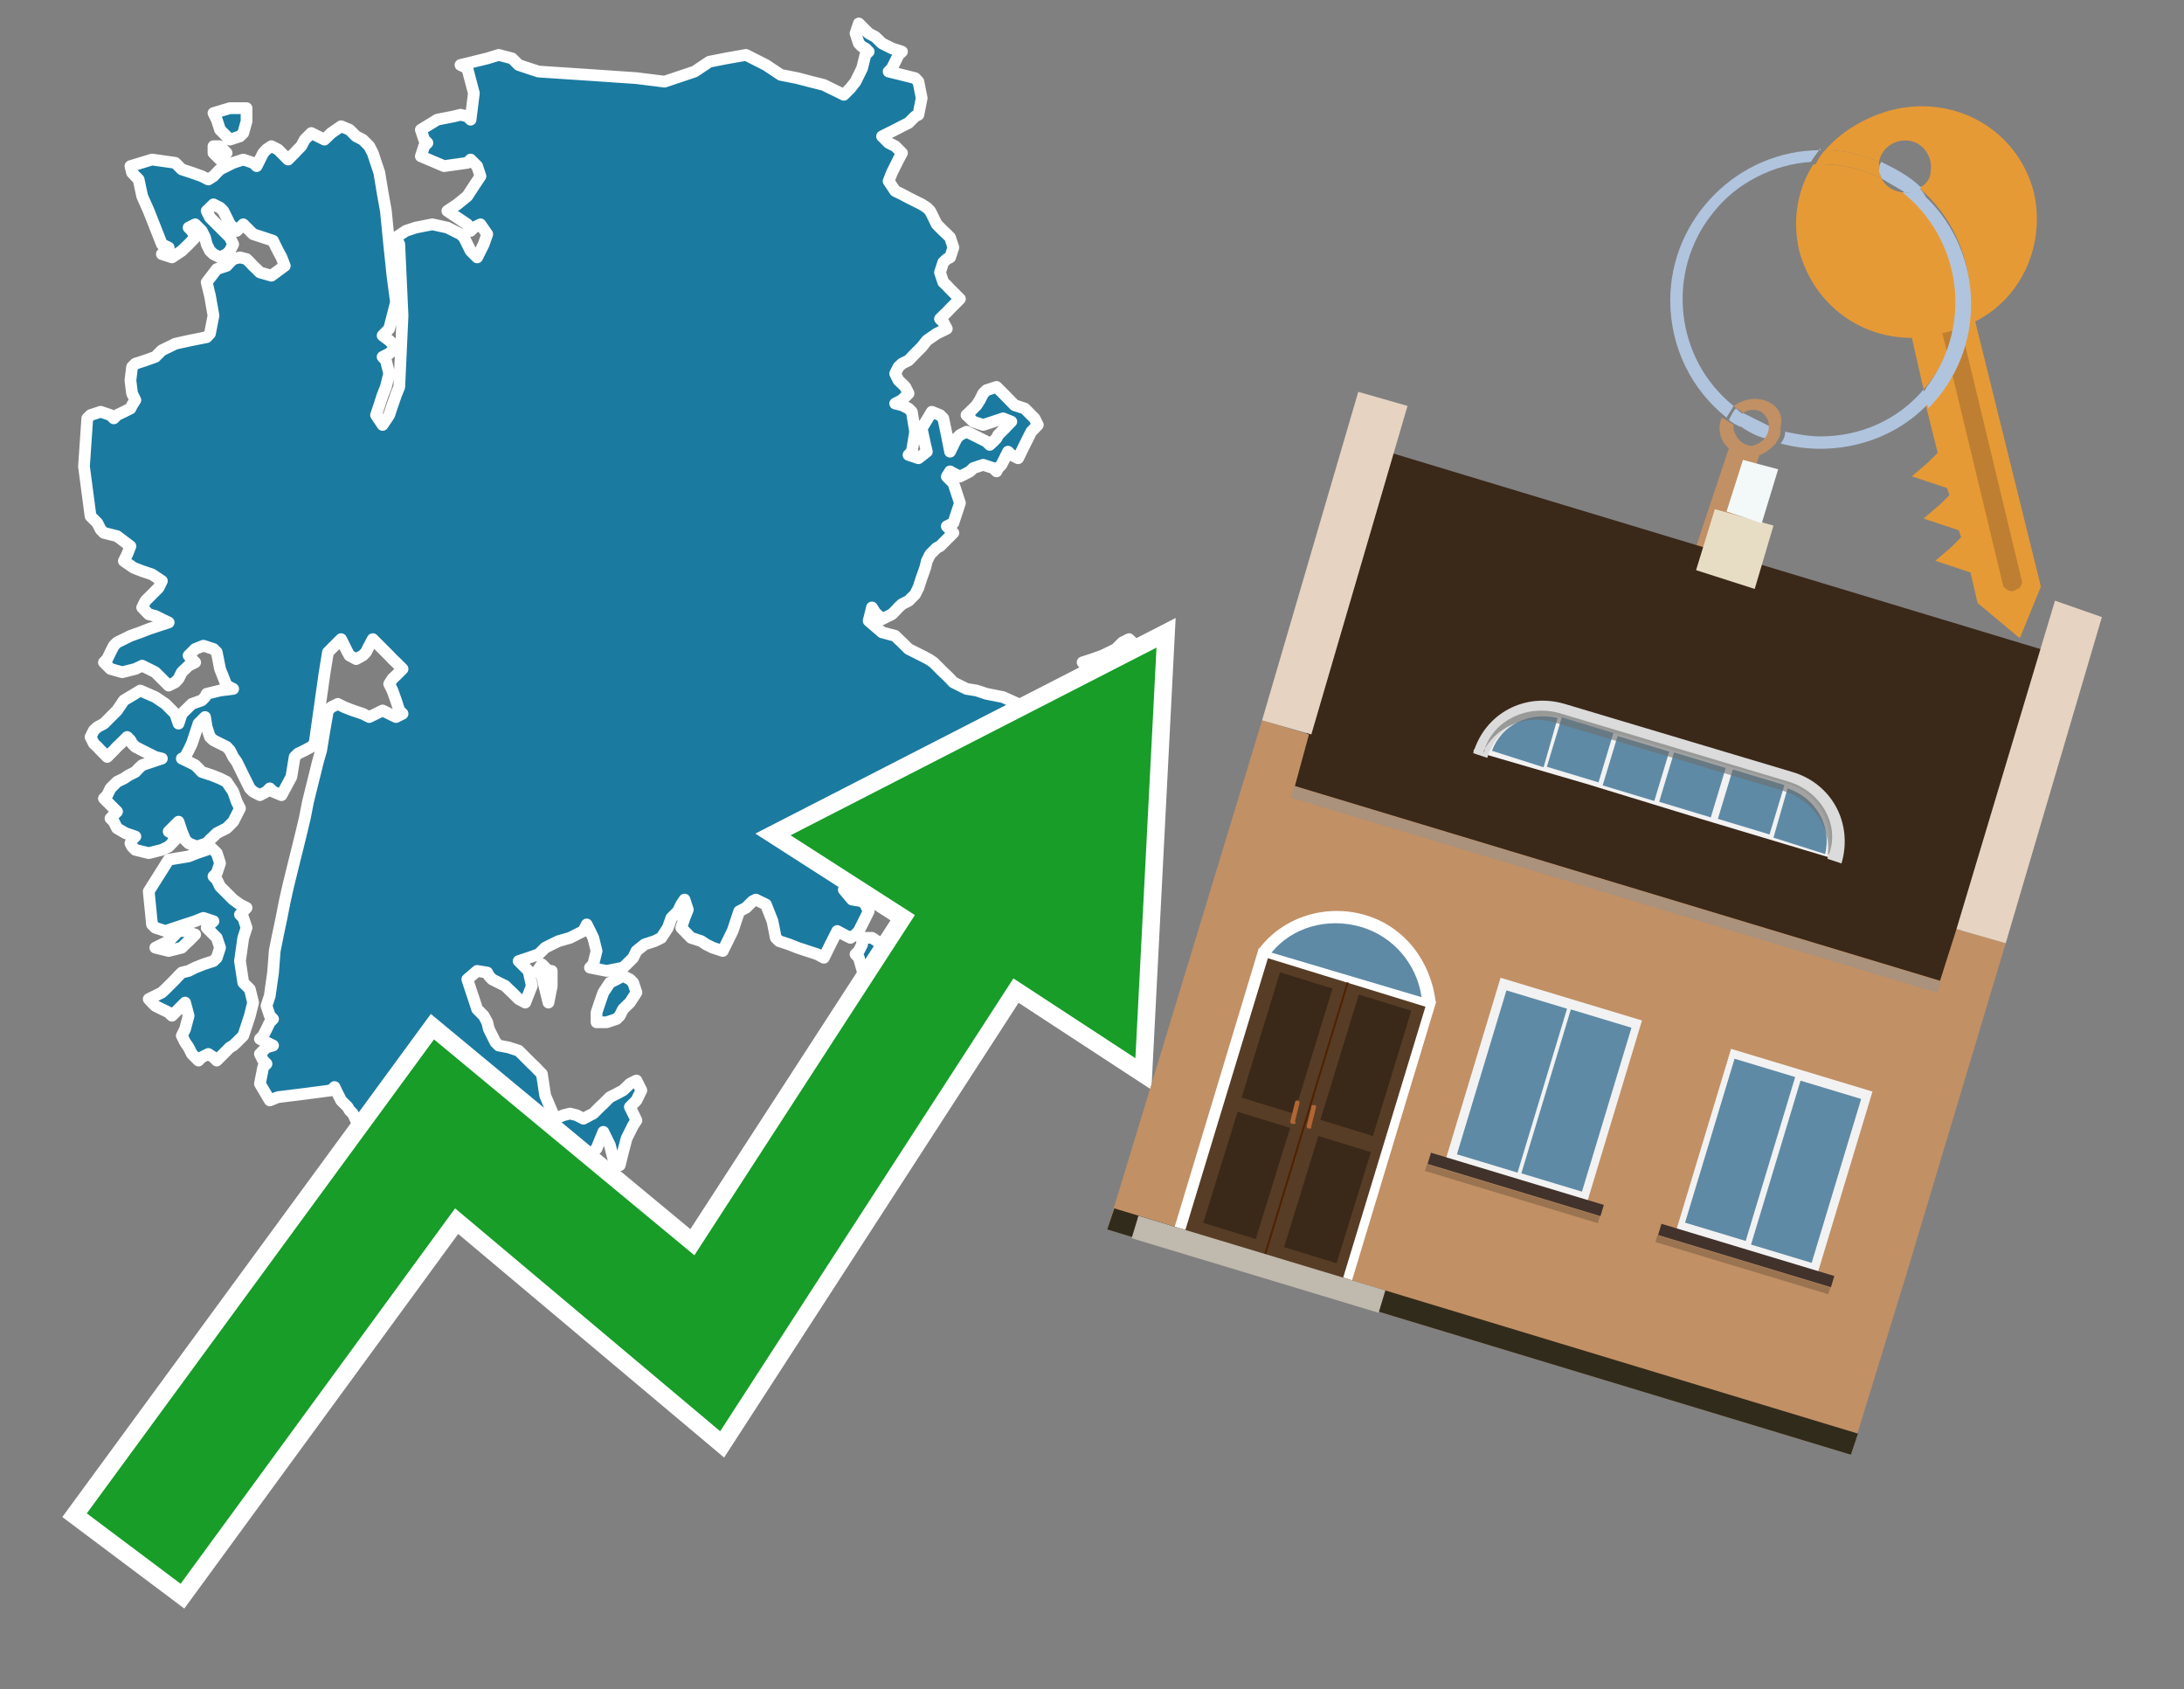 <?xml version="1.0" encoding="utf-8"?>
<!-- Generator: Adobe Illustrator 26.0.3, SVG Export Plug-In . SVG Version: 6.00 Build 0)  -->
<svg version="1.1" id="Text" xmlns="http://www.w3.org/2000/svg" xmlns:xlink="http://www.w3.org/1999/xlink" x="0px" y="0px"
	 width="93.1px" height="72px" viewBox="0 0 93.1 72" style="enable-background:new 0 0 93.1 72;" xml:space="preserve">
<rect x="0" y="0" width="93.1" height="72" fill="#808080" stroke="none"/>
<style type="text/css">
	.st0{fill:#1B7AA0;stroke:#FFFFFF;stroke-width:0.5;stroke-linejoin:round;}
	.st1{fill:none;stroke:#FFFFFF;stroke-width:1.5;stroke-miterlimit:10;}
	.st2{fill:#179D28;}
	.st3{fill:#E69A35;}
	.st4{fill:#B0C4DE;}
	.st5{fill:#C19065;}
	.st6{fill:#BF7F32;}
	.st7{fill-rule:evenodd;clip-rule:evenodd;fill:#3A2819;}
	.st8{fill-rule:evenodd;clip-rule:evenodd;fill:#C19065;}
	.st9{opacity:0.5;fill-rule:evenodd;clip-rule:evenodd;fill:#949494;}
	.st10{fill-rule:evenodd;clip-rule:evenodd;fill:#E6D3C1;}
	.st11{fill-rule:evenodd;clip-rule:evenodd;fill:#312B1B;}
	.st12{fill-rule:evenodd;clip-rule:evenodd;fill:#E7DDC4;}
	.st13{fill-rule:evenodd;clip-rule:evenodd;fill:#F3F9F8;}
	.st14{fill-rule:evenodd;clip-rule:evenodd;fill:#F2F2F2;}
	.st15{fill-rule:evenodd;clip-rule:evenodd;fill:#5F8AA5;}
	.st16{fill-rule:evenodd;clip-rule:evenodd;fill:#41322B;}
	.st17{opacity:0.2;fill-rule:evenodd;clip-rule:evenodd;}
	.st18{fill:#5F8AA5;}
	.st19{fill:#DADBDA;}
	.st20{fill:#BD7A53;}
	.st21{opacity:0.6;fill-rule:evenodd;clip-rule:evenodd;fill:#6D6E6D;}
	.st22{fill:#FFFFFF;}
	.st23{fill-rule:evenodd;clip-rule:evenodd;fill:#FFFFFF;}
	.st24{fill:#573D25;}
	.st25{fill:#3A2819;}
	.st26{fill:#502100;}
	.st27{fill-rule:evenodd;clip-rule:evenodd;fill:#C0B9AD;}
	.st28{fill:#B26635;}
</style>
<path class="st0" d="M24.73,49.94L25.15,50.08L25.29,50.22L25.43,50.43L25.29,50.72L25.15,50.86L24.87,51.0L24.58,50.79L24.44,50.5L24.3,50.22L24.3,49.94ZM25.43,43.15L25.57,42.73L25.72,42.3L26.0,41.88L26.28,41.74L26.56,41.59L26.85,41.74L26.99,41.88L27.13,42.3L26.85,42.73L26.56,43.01L26.42,43.29L26.28,43.43L25.86,43.57L25.43,43.57ZM37.17,39.97L37.6,40.25L37.74,40.53L37.88,40.67L37.74,40.82L37.6,40.96L37.74,41.1L37.88,41.31L37.6,41.59L37.31,41.31L37.17,41.1L37.03,41.45L36.89,41.88L36.75,41.31L36.61,40.82L36.47,40.67L36.61,40.53L36.75,40.25L36.75,39.97ZM44.24,29.85L44.39,29.71L44.53,29.57L44.95,29.43L45.38,29.71L44.81,30.0L44.24,30.0ZM45.45,31.98L45.87,32.47L45.73,33.04L45.59,32.75L45.31,32.47L45.09,32.26L45.09,31.98ZM44.95,31.98L44.81,32.26L44.39,32.47L43.96,32.33L43.82,32.26L43.68,31.98L43.96,31.69L44.24,31.13L44.95,30.56L45.59,30.42L45.73,30.28L45.87,30.14L46.15,30.0L46.44,29.85L46.58,29.71L46.72,29.57L46.58,29.43L46.44,29.36L46.3,29.22L46.15,28.93L46.3,28.65L46.44,28.51L46.3,28.37L46.15,28.23L46.58,28.09L47.0,27.94L47.29,27.8L47.57,27.66L47.71,27.52L47.85,27.38L48.13,27.24L48.42,27.52L48.13,27.8L47.85,27.94L47.99,28.09L48.13,28.23L47.99,28.37L47.85,28.79L47.71,29.22L47.57,29.08L47.29,28.93L47.0,29.08L47.14,29.22L47.29,29.36L47.14,29.43L47.0,29.85L46.86,30.28L46.72,30.42L46.44,30.56L46.15,30.7L46.01,30.84L45.87,30.99L45.73,31.13L45.59,31.27L45.31,31.41L45.09,31.69L45.09,31.98ZM23.52,42.02L23.38,42.73L23.24,42.16L23.1,41.59L22.96,41.31L23.1,41.1L23.24,41.24L23.38,41.38L23.52,41.38ZM8.95,36.08L9.1,36.22L9.24,36.36L9.38,36.79L9.24,37.21L9.1,37.35L9.24,37.49L9.38,37.78L9.66,38.06L9.94,38.34L10.23,38.55L10.51,38.69L10.37,38.84L10.23,38.98L10.37,39.12L10.51,39.54L10.37,39.97L10.23,40.96L10.37,41.88L10.51,42.02L10.65,42.16L10.79,42.73L10.65,43.29L10.51,43.72L10.37,44.14L10.23,44.28L10.09,44.42L9.94,44.56L9.8,44.64L9.66,44.78L9.52,44.92L9.38,45.06L9.24,45.2L9.1,45.06L8.88,44.92L8.6,45.06L8.46,45.2L8.32,45.06L8.18,44.92L8.04,44.64L7.89,44.42L7.75,44.14L7.89,43.86L8.04,43.29L7.89,42.73L7.75,42.87L7.61,43.01L7.47,43.15L7.33,43.29L7.19,43.15L6.9,43.01L6.62,42.87L6.48,42.73L6.34,42.58L6.62,42.44L6.9,42.3L7.05,42.16L7.19,42.02L7.33,41.88L7.47,41.74L7.61,41.59L7.75,41.45L8.04,41.38L8.32,41.24L8.67,41.1L9.1,40.96L9.24,40.82L9.38,40.39L9.24,39.97L9.1,39.83L8.95,39.68L8.81,39.54L8.95,39.4L9.1,39.26L8.67,39.12L8.32,39.26L7.89,39.4L7.47,39.54L7.05,39.68L6.62,39.54L6.48,39.4L6.34,37.99L7.19,36.64L8.04,36.5L8.39,36.36L8.81,36.22L8.81,36.08ZM7.89,39.68L8.32,39.83L8.18,39.97L8.04,40.11L7.89,40.25L7.75,40.39L7.19,40.53L6.62,40.39L6.9,40.25L7.19,40.11L7.33,39.97L7.47,39.83L7.47,39.68ZM44.24,30.28L44.1,30.56L43.96,30.7L43.54,30.84L43.11,31.27L42.62,31.69L42.05,31.83L41.91,31.98L41.77,32.12L41.63,32.26L41.49,32.33L41.2,32.47L40.92,32.26L40.78,31.98L40.64,31.83L40.5,31.69L40.36,32.12L40.5,32.47L40.64,32.9L40.21,33.32L39.79,33.46L39.58,33.6L39.29,33.74L39.15,33.89L39.01,34.03L39.15,34.17L39.29,34.31L39.15,34.45L39.01,34.59L38.73,34.73L38.45,34.59L38.3,34.45L38.16,34.59L37.88,34.73L37.6,34.88L37.17,35.02L36.75,35.3L36.89,35.51L37.03,35.94L37.17,36.36L37.31,36.5L36.89,36.64L36.47,36.79L36.32,36.93L36.25,37.21L36.11,37.49L35.97,37.92L36.32,38.34L36.75,38.41L36.89,38.55L37.03,38.84L36.89,39.12L36.75,39.4L36.61,39.68L36.47,39.83L36.25,39.97L35.97,39.83L35.69,39.68L35.4,40.25L35.12,40.82L34.84,40.67L34.41,40.53L33.99,40.39L33.64,40.25L33.21,40.11L33.07,39.97L32.93,39.26L32.65,38.55L32.36,38.41L32.22,38.34L32.08,38.41L31.94,38.55L31.8,38.69L31.51,38.84L31.23,39.68L30.81,40.53L30.38,40.39L30.1,40.25L29.89,40.11L29.46,39.97L29.04,39.54L29.18,39.12L29.32,38.77L29.18,38.34L29.04,38.55L28.9,38.84L28.76,38.98L28.62,39.12L28.47,39.54L28.19,39.97L27.91,40.11L27.48,40.25L27.13,40.53L26.99,40.82L26.85,40.96L26.71,41.1L26.56,41.24L25.86,41.38L25.15,41.24L25.29,41.1L25.43,40.53L25.29,39.97L25.15,39.68L25.01,39.4L24.87,39.68L24.3,39.97L23.81,40.11L23.52,40.25L23.24,40.39L23.1,40.53L22.96,40.67L22.53,40.82L22.11,40.96L22.25,41.1L22.39,41.24L22.53,41.38L22.67,42.02L22.39,42.73L22.11,42.58L21.97,42.44L21.83,42.3L21.68,42.16L21.54,42.02L21.26,41.88L20.98,41.74L20.84,41.59L20.77,41.45L20.34,41.38L19.92,41.74L20.06,42.16L20.2,42.58L20.34,43.01L20.48,43.15L20.62,43.29L20.77,43.57L20.84,43.86L20.98,44.14L21.12,44.42L21.26,44.56L21.68,44.64L22.11,44.78L22.25,44.92L22.39,45.06L22.53,45.2L22.67,45.34L22.82,45.48L22.96,45.63L23.1,45.77L23.24,46.69L23.66,47.68L24.02,47.53L24.3,47.46L24.58,47.53L24.87,47.68L25.15,47.53L25.29,47.46L25.43,47.32L25.57,47.18L25.72,47.04L25.86,46.9L26.0,46.76L26.28,46.62L26.56,46.47L26.71,46.33L26.85,46.19L27.13,46.05L27.34,46.47L27.13,46.9L26.85,47.18L26.99,47.46L27.13,47.75L26.99,47.96L26.85,48.24L26.71,48.52L26.56,49.09L26.42,49.66L26.28,49.51L26.14,49.37L26.0,48.81L25.72,48.24L25.43,48.95L24.73,49.66L24.02,50.08L23.95,50.5L23.81,50.65L23.66,50.72L23.52,50.86L23.1,51.0L22.67,50.86L22.53,50.72L22.39,50.86L21.83,51.0L21.26,50.86L20.84,50.72L20.48,50.65L20.34,50.5L20.2,50.22L20.55,49.94L20.98,49.8L20.55,49.66L20.2,49.51L19.78,49.37L19.35,49.23L19.49,49.09L19.63,48.52L19.49,47.96L19.35,48.24L18.93,48.52L18.5,48.67L18.22,48.81L17.94,48.95L17.51,49.09L17.16,48.95L16.88,48.81L16.59,48.67L16.45,48.52L16.31,48.38L16.03,48.24L15.74,48.1L15.46,47.96L15.18,47.75L15.04,47.46L14.9,47.32L14.82,47.18L14.68,47.04L14.54,46.9L14.4,46.62L14.26,46.33L14.12,46.47L12.99,46.62L11.85,46.76L11.5,46.9L11.08,46.19L11.22,45.48L11.36,45.34L11.22,45.2L11.08,44.92L11.36,44.64L11.64,44.56L11.36,44.42L11.08,44.28L11.22,44.14L11.36,43.86L11.5,43.57L11.64,43.43L11.5,43.29L11.36,42.87L11.5,42.44L11.64,41.45L11.71,40.53L11.85,39.83L12.0,39.12L12.14,38.41L12.28,37.78L12.42,37.21L12.56,36.64L12.7,36.08L12.84,35.51L12.99,34.88L13.13,34.17L13.27,33.6L13.41,33.04L13.55,32.47L13.69,31.98L13.83,31.13L13.98,30.28L14.12,30.14L14.4,30.0L14.68,30.14L15.04,30.28L15.46,30.42L15.74,30.56L16.03,30.42L16.31,30.28L16.59,30.42L16.88,30.56L17.16,30.42L17.02,30.28L16.88,29.85L16.73,29.43L16.59,29.15L16.73,28.93L16.88,28.79L17.02,28.65L17.16,28.51L17.02,28.37L16.88,28.23L16.73,28.09L16.59,27.94L16.45,27.8L16.31,27.66L16.17,27.52L16.03,27.38L15.89,27.24L15.74,27.52L15.6,27.8L15.46,27.94L15.18,28.09L14.9,27.94L14.82,27.8L14.68,27.52L14.54,27.24L14.4,27.38L14.26,27.52L14.12,27.66L13.98,27.8L13.83,28.72L13.69,29.71L13.55,30.7L13.41,31.69L13.27,31.83L12.99,31.98L12.7,32.12L12.56,32.26L12.42,33.11L12.0,33.89L11.64,33.74L11.5,33.6L11.36,33.74L11.08,33.89L10.79,33.74L10.65,33.6L10.51,33.32L10.37,33.04L10.23,32.75L10.09,32.47L9.94,32.26L9.8,31.98L9.66,31.83L9.38,31.69L9.1,31.55L8.95,31.41L8.81,30.99L8.74,30.56L8.6,30.7L8.46,30.84L8.32,31.27L8.18,31.69L8.04,31.98L7.89,32.26L7.75,32.33L8.04,32.47L8.32,32.61L8.46,32.75L8.6,32.9L9.03,33.04L9.38,33.18L9.66,33.32L9.94,33.74L10.09,34.17L10.23,34.45L10.09,34.73L9.94,35.02L9.66,35.3L9.38,35.44L9.24,35.51L9.1,35.65L8.95,35.79L8.81,35.94L8.39,36.08L8.04,35.94L7.89,35.79L7.75,35.44L7.61,35.02L7.47,35.16L7.33,35.3L7.19,35.44L7.33,35.51L7.47,35.79L7.19,36.08L6.9,36.22L6.34,36.36L5.77,36.22L5.63,36.08L5.56,35.94L5.63,35.79L5.77,35.65L5.35,35.51L4.99,35.3L4.85,35.02L4.71,34.88L4.85,34.73L4.99,34.59L4.85,34.45L4.71,34.31L4.57,34.17L4.43,34.03L4.57,33.89L4.71,33.6L4.99,33.32L5.28,33.18L5.49,33.04L5.77,32.9L5.91,32.75L6.06,32.61L6.48,32.47L6.9,32.33L6.62,32.26L6.34,32.12L6.06,31.98L5.77,31.83L5.63,31.69L5.56,31.55L5.42,31.41L5.28,31.55L5.14,31.69L4.99,31.83L4.85,31.98L4.71,32.12L4.57,32.26L4.43,32.12L4.29,31.98L4.15,31.83L4.0,31.69L3.86,31.41L4.0,31.13L4.15,30.99L4.43,30.84L4.71,30.56L4.99,30.28L5.28,29.85L5.98,29.43L6.62,29.71L7.05,30.0L7.47,30.42L7.61,30.84L7.75,30.42L8.18,30.0L8.6,29.85L8.74,29.71L8.81,29.57L9.38,29.43L9.94,29.36L9.66,29.22L9.38,28.51L9.24,27.8L9.1,27.66L8.67,27.52L8.32,27.66L8.18,27.8L8.04,27.94L8.18,28.09L8.32,28.23L8.04,28.37L7.75,28.65L7.61,28.93L7.47,29.08L7.19,29.22L6.9,28.93L6.62,28.65L6.34,28.51L6.06,28.37L5.77,28.51L5.21,28.65L4.71,28.51L4.57,28.37L4.43,28.23L4.57,28.09L4.71,27.8L4.85,27.52L4.99,27.38L5.28,27.24L5.56,27.1L5.98,26.95L6.34,26.81L6.76,26.67L7.19,26.53L6.9,26.39L6.62,26.25L6.34,26.18L6.06,25.89L6.2,25.61L6.34,25.47L6.48,25.33L6.62,25.19L6.76,25.05L6.9,24.76L6.48,24.48L6.06,24.34L5.7,24.2L5.28,23.91L5.42,23.63L5.56,23.28L4.99,22.85L4.43,22.71L4.29,22.57L4.15,22.29L3.86,22.0L3.58,19.88L3.72,17.83L3.86,17.69L4.29,17.55L4.71,17.69L4.85,17.83L4.99,17.69L5.28,17.55L5.56,17.41L5.63,17.27L5.77,17.05L5.63,16.77L5.56,16.21L5.63,15.64L5.77,15.5L6.2,15.36L6.62,15.21L6.76,15.07L6.9,14.93L7.19,14.79L7.47,14.65L8.11,14.51L8.81,14.37L8.95,14.22L9.1,13.45L8.95,12.6L8.81,12.03L9.24,11.47L9.66,11.33L9.8,11.18L9.94,11.04L10.23,10.97L10.51,11.04L10.65,11.18L10.79,11.33L10.94,11.47L11.08,11.61L11.57,11.75L12.14,11.33L12.0,10.97L11.85,10.69L11.71,10.41L11.64,10.26L11.22,10.12L10.79,9.98L10.65,9.84L10.51,9.7L10.37,9.56L10.23,9.7L10.09,9.84L9.94,9.7L9.8,9.56L9.66,9.27L9.52,8.99L9.38,8.85L9.1,8.71L8.81,8.99L8.95,9.27L9.1,9.42L9.24,9.56L9.38,9.7L9.52,9.84L9.66,9.98L9.8,10.12L9.94,10.41L9.8,10.69L9.66,10.83L9.38,10.97L9.1,10.83L8.95,10.69L8.81,10.41L8.74,10.12L8.6,9.84L8.32,9.56L8.04,9.7L8.18,9.84L8.32,10.12L8.04,10.41L7.75,10.69L7.33,10.97L6.9,10.83L7.05,10.69L7.19,10.55L6.9,10.41L6.62,9.7L6.34,8.99L6.06,8.36L5.91,7.65L5.77,7.51L5.63,7.36L5.56,7.08L6.48,6.8L7.47,6.94L7.61,7.08L7.75,7.22L8.18,7.36L8.6,7.51L8.88,7.65L9.1,7.51L9.24,7.36L9.38,7.22L9.66,7.08L9.94,6.94L10.37,6.8L10.79,6.94L10.94,7.08L11.08,6.8L11.22,6.52L11.36,6.37L11.57,6.23L11.85,6.37L12.0,6.52L12.14,6.66L12.28,6.8L12.42,6.66L12.56,6.52L12.7,6.37L12.84,6.23L12.99,5.95L13.27,5.67L13.55,5.81L13.83,5.95L14.12,5.67L14.54,5.38L14.9,5.53L15.04,5.67L15.18,5.81L15.46,5.95L15.74,6.23L15.89,6.52L16.03,6.94L16.17,7.36L16.31,8.21L16.45,8.99L16.59,10.41L16.73,11.75L16.88,12.88L16.59,14.01L16.31,14.3L16.59,14.51L16.88,14.79L16.59,15.07L16.31,15.21L16.45,15.36L16.59,15.92L16.45,16.49L16.31,16.84L16.17,17.27L16.03,17.69L16.31,18.11L16.59,17.69L16.73,17.27L16.88,16.84L17.02,16.49L17.16,13.45L17.02,10.41L16.88,10.12L17.3,9.84L17.72,9.7L18.43,9.56L19.07,9.7L19.35,9.84L19.63,9.98L19.78,10.12L19.92,10.41L20.06,10.69L20.2,10.83L20.34,10.97L20.48,10.69L20.62,10.41L20.77,9.98L20.48,9.56L20.2,9.7L20.06,9.84L19.92,9.56L19.49,9.27L19.07,8.99L19.49,8.71L19.92,8.36L20.2,7.93L20.48,7.51L20.34,7.08L20.2,6.94L20.06,6.8L19.92,6.94L18.93,7.08L17.94,6.66L18.08,6.23L18.22,6.09L18.08,5.95L17.94,5.53L18.64,5.1L19.35,4.96L19.63,4.89L19.92,4.96L20.06,5.1L20.2,3.97L19.92,2.91L19.63,2.77L20.2,2.63L20.77,2.49L21.26,2.34L21.83,2.49L21.97,2.63L22.11,2.77L22.53,2.91L22.96,3.05L25.08,3.19L27.13,3.33L28.33,3.48L29.61,3.05L30.24,2.63L30.95,2.49L31.8,2.34L32.65,2.77L33.28,3.19L33.99,3.33L34.56,3.48L35.12,3.62L35.4,3.76L35.69,3.9L35.97,4.04L36.25,3.76L36.47,3.48L36.75,2.91L36.89,2.34L37.03,2.2L36.89,2.06L36.75,1.99L36.61,1.85L36.47,1.42L36.61,1.0L36.75,1.14L36.89,1.28L37.03,1.42L37.31,1.57L37.6,1.85L38.02,2.06L38.45,2.2L38.3,2.34L38.16,2.63L38.02,2.91L37.88,3.05L38.45,3.19L39.01,3.33L39.15,3.48L39.29,4.18L39.15,4.89L39.01,4.96L38.87,5.1L38.73,5.24L38.45,5.38L38.16,5.53L37.88,5.67L37.6,5.81L37.74,5.95L37.88,6.09L38.16,6.23L38.45,6.52L38.3,6.8L38.16,7.08L38.02,7.36L37.88,7.72L38.16,8.14L38.45,8.28L38.73,8.43L39.01,8.57L39.29,8.71L39.51,8.85L39.65,8.99L39.79,9.27L39.93,9.56L40.07,9.7L40.21,9.84L40.36,9.98L40.5,10.12L40.64,10.55L40.5,10.97L40.36,11.04L40.21,11.18L40.07,11.61L40.21,12.03L40.36,12.17L40.5,12.32L40.64,12.46L40.78,12.6L40.92,12.74L40.78,12.88L40.64,13.02L40.5,13.16L40.36,13.31L40.21,13.45L40.07,13.59L40.21,13.73L40.36,14.01L39.93,14.22L39.51,14.51L39.29,14.79L39.01,15.07L38.73,15.36L38.45,15.5L38.3,15.64L38.16,15.92L38.3,16.21L38.45,16.35L38.59,16.49L38.73,16.77L38.45,17.05L38.16,17.2L38.45,17.27L38.73,17.41L38.87,17.55L39.01,18.4L38.87,19.25L38.73,19.39L39.15,19.53L39.51,19.25L39.44,18.96L39.29,18.26L39.72,17.55L40.07,17.69L40.21,17.83L40.36,18.54L40.5,19.25L40.64,18.96L40.78,18.68L40.92,18.54L41.2,18.4L41.49,18.54L41.77,18.68L42.05,18.82L42.19,18.96L42.34,18.82L42.48,18.68L42.55,18.54L42.69,18.4L42.83,18.26L42.97,18.11L43.11,17.97L42.76,17.83L42.34,17.97L41.91,18.11L41.49,17.97L41.35,17.83L41.2,17.69L41.35,17.55L41.49,17.41L41.63,17.27L41.77,17.05L41.91,16.77L42.05,16.63L42.48,16.49L42.83,16.84L43.25,17.27L43.68,17.41L43.82,17.55L43.96,17.69L44.1,17.83L44.24,18.11L43.96,18.4L43.68,18.96L43.4,19.53L43.11,19.39L42.97,19.25L42.83,19.53L42.69,19.81L42.55,19.95L42.48,20.09L42.34,19.95L41.91,19.81L41.49,19.95L41.35,20.09L41.2,20.17L40.92,20.31L40.64,20.17L40.5,20.09L40.36,20.31L40.64,20.59L40.92,21.44L40.64,22.29L40.36,22.43L40.5,22.57L40.64,22.71L40.5,22.85L40.36,22.99L40.21,23.14L40.07,23.28L39.93,23.35L39.79,23.49L39.65,23.63L39.51,23.91L39.44,24.2L39.29,24.62L39.15,25.05L39.01,25.33L38.73,25.61L38.45,25.75L38.3,25.89L38.16,26.04L38.02,26.18L37.88,26.25L37.6,26.39L37.31,26.11L37.17,25.89L37.03,26.46L37.6,26.95L38.16,27.1L38.3,27.24L38.45,27.38L38.59,27.52L38.73,27.66L39.01,27.8L39.29,27.94L39.58,28.09L39.79,28.23L39.93,28.37L40.07,28.51L40.21,28.65L40.36,28.79L40.5,28.93L40.64,29.08L40.92,29.22L41.2,29.36L41.63,29.43L42.05,29.57L42.76,29.71L43.4,30.0L43.68,30.28L43.96,30.14L44.1,30.0L44.24,30.0ZM10.51,5.17L10.37,5.67L10.23,5.81L9.8,5.95L9.38,5.53L9.24,5.1L9.1,4.82L9.8,4.61L10.51,4.61ZM9.38,6.23L9.66,6.52L9.38,6.8L9.1,6.52L9.1,6.23Z"/>
<polygon class="st1" points="49.3,27.6 33.7,35.6 39,39 29.6,53.5 18.5,44.3 3.7,64.5 7.7,67.5 19.4,51.5 30.7,61 43.2,41.7 
	48.4,45.1 "/>
<polygon class="st2" points="49.3,27.6 33.7,35.6 39,39 29.6,53.5 18.5,44.3 3.7,64.5 7.7,67.5 19.4,51.5 30.7,61 43.2,41.7 
	48.4,45.1 "/>
<path class="st3" d="M80.2,7.6c0-0.1-0.1-0.2-0.1-0.3c0-0.1,0-0.3,0-0.4c-0.7-0.3-1.5-0.5-2.3-0.5c-0.2,0.2-0.3,0.4-0.4,0.6
	c0.1,0,0.2,0,0.3,0C78.5,7,79.4,7.2,80.2,7.6z"/>
<path class="st4" d="M77.6,6.4c-3.5,0-6.4,2.9-6.4,6.4c0,2,0.9,3.8,2.4,5c0.1-0.2,0.2-0.3,0.3-0.5c-2.5-2-2.9-5.7-0.9-8.2
	c1-1.3,2.6-2.1,4.2-2.2c0.1-0.2,0.3-0.4,0.4-0.6V6.4z"/>
<path class="st3" d="M84.2,13.7c2-1,3-3.3,2.5-5.5C86,5.5,83.3,4,80.6,4.7c-1.1,0.3-2.1,0.9-2.8,1.7c0.8,0,1.6,0.2,2.3,0.5
	c0.1-0.6,0.7-1,1.3-0.9c0.6,0.1,1,0.7,0.9,1.3c0,0.3-0.2,0.6-0.5,0.7c2.7,2.3,2.9,6.4,0.6,9c-0.1,0.1-0.2,0.2-0.3,0.3l0.5,2
	l-0.4,0.4l-0.7,0.6l0.9,0.3l0.6,0.2l0.1,0.3l-0.4,0.4L82,22.1l0.9,0.3l0.6,0.2l0.1,0.3l-0.4,0.4l-0.7,0.6l0.9,0.3l0.6,0.2l0.3,1.3
	l1.8,1.5L87,25L84.2,13.7z"/>
<path class="st3" d="M81.2,8.2c-0.4,0-0.8-0.2-1-0.6C79.4,7.2,78.5,7,77.6,7c-0.1,0-0.2,0-0.3,0c-0.7,1.1-0.9,2.4-0.6,3.7
	c0.6,2.2,2.5,3.7,4.8,3.7l0.5,2.2c2.1-2.4,1.9-6.1-0.6-8.2C81.3,8.3,81.2,8.3,81.2,8.2z"/>
<path class="st4" d="M74.1,18.1c0.4,0.3,0.8,0.5,1.2,0.6c0.1-0.1,0.2-0.3,0.2-0.5l0,0c-0.4-0.2-0.8-0.4-1.2-0.6
	C74.2,17.8,74.1,17.9,74.1,18.1z"/>
<path class="st4" d="M74.4,17.7c-0.2-0.1-0.3-0.2-0.4-0.3c-0.1,0.1-0.2,0.3-0.3,0.5c0.1,0.1,0.3,0.2,0.5,0.3
	C74.1,17.9,74.2,17.8,74.4,17.7z"/>
<path class="st5" d="M74.8,17c-0.3,0-0.6,0.1-0.9,0.3c0.1,0.1,0.3,0.2,0.4,0.3c0.3-0.2,0.8-0.2,1,0.2c0.1,0.1,0.1,0.3,0.1,0.4l0,0
	c0,0.4-0.3,0.7-0.7,0.8c-0.4,0-0.7-0.3-0.8-0.7c0,0,0,0,0-0.1v-0.1c-0.2-0.1-0.3-0.2-0.5-0.3c-0.2,0.4-0.1,1,0.3,1.3l-1.7,5.1
	l1.3,0.3l1.7-5.1c0.3-0.1,0.5-0.3,0.7-0.5c0.1-0.2,0.2-0.3,0.2-0.5c0-0.1,0-0.1,0-0.2C76.1,17.5,75.5,17,74.8,17z"/>
<path class="st6" d="M86,25.1l-0.2,0.1c-0.2,0-0.3-0.1-0.4-0.2l0,0l-2.6-10.8l0.8-0.2l2.6,10.8C86.2,24.9,86.1,25.1,86,25.1L86,25.1
	z"/>
<path class="st4" d="M80.1,7.3c0,0.1,0.1,0.2,0.1,0.3c0.3,0.2,0.7,0.4,1,0.6c0.1,0,0.2,0,0.3,0c0.1,0,0.3-0.1,0.4-0.2
	c-0.5-0.5-1.1-0.8-1.7-1.1C80.1,7,80.1,7.2,80.1,7.3z"/>
<path class="st4" d="M77.6,18.6c-0.5,0-1-0.1-1.5-0.2c0,0.2-0.1,0.4-0.2,0.5c2.2,0.6,4.7,0,6.3-1.7L82,16.6
	C80.9,17.9,79.3,18.6,77.6,18.6z"/>
<path class="st4" d="M81.8,8c-0.1,0.1-0.2,0.1-0.4,0.2c-0.1,0-0.2,0-0.3,0c2.5,2,3,5.6,1.1,8.2c-0.1,0.1-0.1,0.2-0.2,0.3l0.2,0.7
	c2.5-2.5,2.4-6.6-0.1-9C82,8.2,81.9,8.1,81.8,8L81.8,8z"/>
<g>
	<polygon class="st7" points="82.9,42 55,33.6 59.3,19.3 87.1,27.7 82.9,42 	"/>
	<polygon class="st8" points="81.3,54.2 85.5,40.2 83.4,39.6 82.7,41.8 55.2,33.5 55.8,31.3 53.8,30.7 47.2,52.4 78.9,62 	"/>
	
		<rect x="54.5" y="37.7" transform="matrix(0.957 0.289 -0.289 0.957 13.909 -18.316)" class="st9" width="28.8" height="0.5"/>
	<polygon class="st10" points="85.5,40.2 83.4,39.6 87.6,25.6 89.6,26.3 85.5,40.2 	"/>
	<polygon class="st10" points="55.9,31.3 53.8,30.7 57.9,16.7 60,17.3 55.9,31.3 	"/>
	<polygon class="st11" points="78.9,62 79.2,61.1 47.5,51.5 47.2,52.4 78.9,62 	"/>
	<polygon class="st12" points="75.6,22.4 73.1,21.7 72.3,24.3 74.8,25.1 75.6,22.4 	"/>
	<polygon class="st13" points="75.8,20 74.3,19.6 73.6,21.8 75.1,22.3 75.8,20 	"/>
	<g>
		
			<rect x="62.7" y="42.5" transform="matrix(-0.957 -0.289 0.289 -0.957 115.347 110.133)" class="st14" width="6.3" height="8.2"/>
		<g>
			
				<rect x="63.6" y="45.6" transform="matrix(0.289 -0.957 0.957 0.289 2.833 97.694)" class="st15" width="7.3" height="2.7"/>
			
				<rect x="60.8" y="44.8" transform="matrix(0.289 -0.957 0.957 0.289 1.662 94.435)" class="st15" width="7.3" height="2.7"/>
		</g>
		
			<rect x="60.8" y="50.2" transform="matrix(-0.957 -0.289 0.289 -0.957 111.902 117.445)" class="st16" width="7.7" height="0.5"/>
		
			<rect x="60.7" y="50.7" transform="matrix(-0.957 -0.289 0.289 -0.957 111.55 118.193)" class="st17" width="7.7" height="0.3"/>
	</g>
	<g>
		
			<rect x="72.4" y="45.4" transform="matrix(-0.957 -0.289 0.289 -0.957 133.617 118.741)" class="st14" width="6.3" height="8.2"/>
		<g>
			
				<rect x="73.3" y="48.6" transform="matrix(0.289 -0.957 0.957 0.289 6.95 109.146)" class="st15" width="7.3" height="2.7"/>
			
				<rect x="70.6" y="47.7" transform="matrix(0.289 -0.957 0.957 0.289 5.779 105.888)" class="st15" width="7.3" height="2.7"/>
		</g>
		
			<rect x="70.5" y="53.1" transform="matrix(-0.957 -0.289 0.289 -0.957 130.172 126.053)" class="st16" width="7.7" height="0.5"/>
		
			<rect x="70.4" y="53.6" transform="matrix(-0.957 -0.289 0.289 -0.957 129.82 126.801)" class="st17" width="7.7" height="0.3"/>
	</g>
	<g>
		<path class="st14" d="M76.3,33c2,0.6,2.2,3.7,2.2,3.7l0,0l-6-1.8l-4.9-1.5L62.8,32l0,0c0,0,1.9-2.4,3.9-1.8L76.3,33z"/>
		<path class="st18" d="M77.8,36.4c0.3-1.2-0.4-2.4-1.6-2.8l-0.6,2.1L77.8,36.4z"/>
		<g>
			<path class="st19" d="M76.2,33.4c1.4,0.4,2.1,1.9,1.7,3.2l0.6,0.2c0.5-1.7-0.4-3.4-2.1-3.9l-9.7-2.9c-1.7-0.5-3.4,0.4-3.9,2.1
				l0.6,0.2c0.4-1.4,1.9-2.1,3.2-1.7L76.2,33.4z"/>
		</g>
		<g>
			<path class="st20" d="M74.1,35.4L74.1,35.4L74.1,35.4C74.1,35.4,74.1,35.4,74.1,35.4C74.1,35.4,74.1,35.4,74.1,35.4z"/>
			
				<rect x="74.4" y="35.2" transform="matrix(0.289 -0.957 0.957 0.289 18.881 96.43)" class="st19" width="0" height="0.6"/>
		</g>
		<g>
			<path class="st18" d="M63.6,32l2.2,0.7l0.6-2.1C65.2,30.3,64,30.9,63.6,32z"/>
		</g>
		<g>
			
				<rect x="64.7" y="32.3" transform="matrix(0.289 -0.957 0.957 0.289 14.812 85.112)" class="st19" width="0" height="0.6"/>
		</g>
		
			<rect x="73.5" y="33.1" transform="matrix(0.957 0.289 -0.289 0.957 13.093 -20.124)" class="st18" width="2.3" height="2.2"/>
		
			<rect x="71" y="32.4" transform="matrix(0.957 0.289 -0.289 0.957 12.78 -19.459)" class="st18" width="2.3" height="2.2"/>
		
			<rect x="68.6" y="31.7" transform="matrix(0.957 0.289 -0.289 0.957 12.466 -18.794)" class="st18" width="2.3" height="2.2"/>
		
			<rect x="66.2" y="30.9" transform="matrix(0.957 0.289 -0.289 0.957 12.153 -18.129)" class="st18" width="2.3" height="2.2"/>
		<path class="st21" d="M66.5,30.4c-1.4-0.4-2.8,0.3-3.2,1.5c0,0.1,0,0.1-0.1,0.2c0.5-1.1,1.8-1.7,3.1-1.3l9.7,2.9
			c1.3,0.4,2.1,1.6,1.9,2.8c0-0.1,0.1-0.1,0.1-0.2c0.4-1.2-0.4-2.6-1.8-3L66.5,30.4z"/>
	</g>
	<g>
		<path class="st22" d="M61.2,42.7c-0.2-1.7-1.3-3.2-3-3.7c-1.7-0.5-3.5,0.1-4.5,1.4l-0.9,3.1c0.2,1.7,1.3,3.1,3,3.6
			c1.7,0.5,3.5-0.1,4.5-1.4L61.2,42.7z"/>
		
			<rect x="51.7" y="41.3" transform="matrix(0.957 0.289 -0.289 0.957 16.119 -14.054)" class="st23" width="7.9" height="12.4"/>
		<g transform="matrix( 0.861, 0, 0, 0.861, 2148,666.7) ">
			<g>
				<g id="Symbol_9_0_Layer2_0_MEMBER_8_MEMBER_12_MEMBER_0_FILL_00000060021201590598459050000000066037270783187345_">
					<path class="st24" d="M-2432-726.9l7.8,2.4l-4.1,13.5l-7.8-2.4L-2432-726.9z"/>
				</g>
			</g>
		</g>
		<g transform="matrix( 0.861, 0, 0, 0.861, 2148,666.7) ">
			<g>
				<g id="Symbol_9_0_Layer2_0_MEMBER_8_MEMBER_12_MEMBER_2_MEMBER_1_FILL_00000132060489121638774550000007330903994898771113_">
					<path class="st25" d="M-2435.2-713.8l1.7-5.5l2.6,0.8l-1.7,5.5L-2435.2-713.8z"/>
				</g>
			</g>
		</g>
		<g transform="matrix( 0.861, 0, 0, 0.861, 2148,666.7) ">
			<g>
				<g id="Symbol_9_0_Layer2_0_MEMBER_8_MEMBER_12_MEMBER_2_MEMBER_1_FILL_00000176730692291766165980000016523489373208341399_">
					<path class="st25" d="M-2433.3-720l1.9-6.2l2.6,0.8l-1.9,6.2L-2433.3-720z"/>
				</g>
			</g>
		</g>
		<g transform="matrix( 0.861, 0, 0, 0.861, 2148,666.7) ">
			<g>
				<g id="Symbol_9_0_Layer2_0_MEMBER_8_MEMBER_12_MEMBER_2_MEMBER_1_FILL_00000082362931983957889100000005224260879095784090_">
					<path class="st26" d="M-2432.2-712.2l4.1-13.5l0.1,0l-4.1,13.5L-2432.2-712.2z"/>
				</g>
			</g>
		</g>
		<rect x="53.2" y="48.4" transform="matrix(0.289 -0.957 0.957 0.289 -13.453 89.698)" class="st27" width="1" height="11"/>
		<path class="st28" d="M55.1,47.9L55.1,47.9c-0.1,0-0.1-0.1-0.1-0.1l0.2-0.8c0-0.1,0.1-0.1,0.1-0.1l0,0c0.1,0,0.1,0.1,0.1,0.1
			l-0.2,0.8C55.3,47.9,55.2,47.9,55.1,47.9z"/>
		<g transform="matrix( 0.861, 0, 0, 0.861, 2148,666.7) ">
			<g>
				<g id="Symbol_9_0_Layer2_0_MEMBER_8_MEMBER_12_MEMBER_2_MEMBER_1_FILL_00000013159148457552116620000004647169029062916774_">
					<path class="st25" d="M-2428.6-711.8l1.7-5.5l-2.6-0.8l-1.7,5.5L-2428.6-711.8z"/>
				</g>
			</g>
		</g>
		<g transform="matrix( 0.861, 0, 0, 0.861, 2148,666.7) ">
			<g>
				<g id="Symbol_9_0_Layer2_0_MEMBER_8_MEMBER_12_MEMBER_2_MEMBER_1_FILL_00000048498788352989995860000015174018544838236605_">
					<path class="st25" d="M-2426.8-718.1l1.9-6.2l-2.6-0.8l-1.9,6.2L-2426.8-718.1z"/>
				</g>
			</g>
		</g>
		<path class="st28" d="M55.8,48.1L55.8,48.1c0.1,0,0.1,0,0.1-0.1l0.2-0.8c0-0.1,0-0.1-0.1-0.1l0,0c-0.1,0-0.1,0-0.1,0.1l-0.2,0.8
			C55.7,48,55.7,48.1,55.8,48.1z"/>
		<g>
			<path class="st18" d="M60.6,42.5c-0.2-1.4-1.2-2.6-2.6-3s-2.9,0-3.8,1.1L60.6,42.5z"/>
		</g>
	</g>
</g>
</svg>
